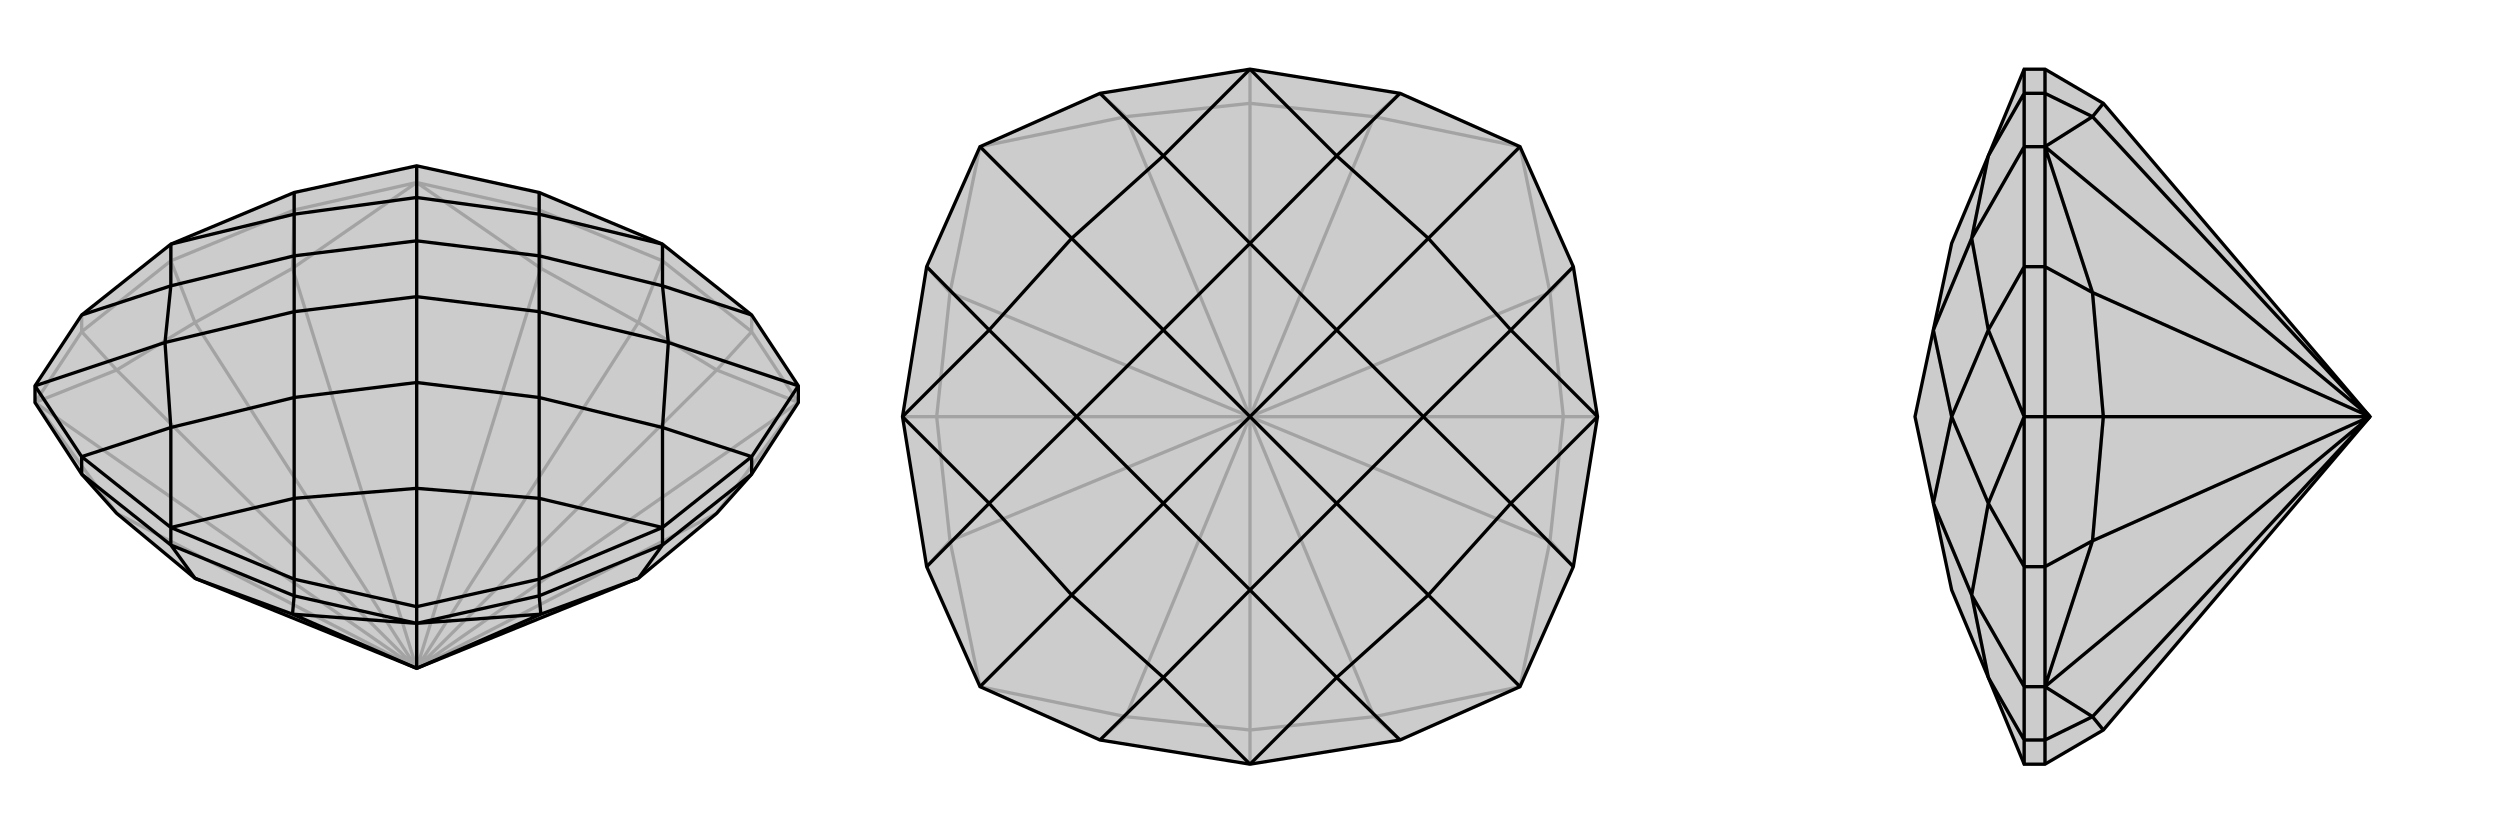 <svg xmlns="http://www.w3.org/2000/svg" viewBox="0 0 3000 1000">
    <g stroke="currentColor" stroke-width="4" fill="none" transform="translate(0 21)">
        <path fill="currentColor" stroke="none" fill-opacity=".2" d="M234,673L140,595L98,548L42,462L42,442L98,357L205,272L353,210L500,178L647,210L795,272L902,357L958,442L958,462L902,548L860,595L766,673L500,781z" />
<path stroke-opacity=".2" d="M500,781L958,462M500,781L500,198M500,781L42,462M500,781L860,595M500,781L860,423M500,781L649,301M500,781L766,366M500,781L351,301M500,781L140,423M500,781L234,366M500,781L140,595M500,198L500,178M958,462L860,595M958,462L860,423M958,462L902,377M649,301L500,198M500,198L647,231M500,198L351,301M500,198L353,231M140,423L42,462M42,462L98,377M42,462L140,595M860,423L766,366M860,423L902,377M649,301L766,366M649,301L647,231M766,366L795,292M351,301L234,366M351,301L353,231M140,423L234,366M140,423L98,377M234,366L205,292M902,377L902,357M902,377L795,292M647,231L647,210M647,231L795,292M795,292L795,272M353,231L353,210M353,231L205,292M98,377L98,357M98,377L205,292M205,292L205,272" />
<path d="M234,673L140,595L98,548L42,462L42,442L98,357L205,272L353,210L500,178L647,210L795,272L902,357L958,442L958,462L902,548L860,595L766,673L500,781z" />
<path d="M500,781L500,727M500,781L351,716M500,781L649,716M500,727L500,707M500,727L351,716M500,727L353,694M500,727L649,716M500,727L647,694M351,716L234,673M351,716L353,694M649,716L766,673M649,716L647,694M766,673L795,633M234,673L205,633M353,694L353,674M353,694L205,633M647,694L647,674M647,694L795,633M902,548L902,527M902,548L795,633M795,633L795,612M98,548L98,527M98,548L205,633M205,633L205,612M902,527L795,612M795,612L647,674M353,674L205,612M205,612L98,527M902,357L795,322M902,527L958,442M902,527L795,492M958,442L802,390M647,674L500,707M647,674L647,577M353,674L500,707M353,674L353,577M500,707L500,565M98,527L42,442M98,527L205,492M98,357L205,322M42,442L198,390M353,210L353,236M647,210L647,236M500,178L500,216M795,272L795,322M795,272L647,236M795,612L795,492M795,612L647,577M205,612L353,577M205,612L205,492M205,272L205,322M205,272L353,236M795,322L802,390M795,322L647,286M795,492L802,390M795,492L647,456M802,390L647,353M647,577L500,565M647,577L647,456M353,577L500,565M353,577L353,456M500,565L500,438M205,492L198,390M205,492L353,456M205,322L198,390M205,322L353,286M198,390L353,353M353,236L500,216M353,236L353,286M647,236L500,216M647,236L647,286M500,216L500,268M647,286L647,353M647,286L500,268M647,353L647,456M647,456L500,438M647,353L500,335M500,438L353,456M353,456L353,353M500,438L500,335M353,353L353,286M500,268L353,286M500,268L500,335M353,353L500,335" />
    </g>
    <g stroke="currentColor" stroke-width="4" fill="none" transform="translate(1000 0)">
        <path fill="currentColor" stroke="none" fill-opacity=".2" d="M500,83L320,112L176,176L112,320L83,500L112,680L176,824L320,888L500,917L680,888L824,824L888,680L917,500L888,320L824,176L680,112z" />
<path stroke-opacity=".2" d="M500,500L824,824M500,500L824,176M500,500L176,176M500,500L176,824M500,500L649,860M500,500L860,649M500,500L860,351M500,500L876,500M500,500L649,140M500,500L351,140M500,500L500,124M500,500L140,351M500,500L140,649M500,500L124,500M500,500L351,860M500,500L500,876M824,824L649,860M824,824L860,649M824,176L860,351M824,176L649,140M351,140L176,176M176,176L140,351M140,649L176,824M176,824L351,860M649,860L500,876M649,860L680,888M860,649L876,500M860,649L888,680M860,351L876,500M860,351L888,320M876,500L917,500M649,140L500,124M649,140L680,112M351,140L500,124M351,140L320,112M500,124L500,83M140,351L124,500M140,351L112,320M140,649L124,500M140,649L112,680M124,500L83,500M351,860L500,876M351,860L320,888M500,876L500,917" />
<path d="M500,83L320,112L176,176L112,320L83,500L112,680L176,824L320,888L500,917L680,888L824,824L888,680L917,500L888,320L824,176L680,112z" />
<path d="M680,112L604,187M888,320L813,396M824,176L714,286M888,680L813,604M680,888L604,813M824,824L714,714M320,888L396,813M112,680L187,604M176,824L286,714M112,320L187,396M320,112L396,187M176,176L286,286M500,83L604,187M500,83L396,187M917,500L813,396M917,500L813,604M500,917L604,813M500,917L396,813M83,500L187,604M83,500L187,396M604,187L714,286M604,187L500,292M813,396L714,286M813,396L708,500M714,286L604,396M813,604L714,714M813,604L708,500M604,813L714,714M604,813L500,708M714,714L604,604M396,813L286,714M396,813L500,708M187,604L286,714M187,604L292,500M286,714L396,604M187,396L286,286M187,396L292,500M396,187L286,286M396,187L500,292M286,286L396,396M500,292L604,396M500,292L396,396M604,396L708,500M708,500L604,604M604,396L500,500M604,604L500,708M500,708L396,604M604,604L500,500M396,604L292,500M396,396L292,500M396,396L500,500M396,604L500,500" />
    </g>
    <g stroke="currentColor" stroke-width="4" fill="none" transform="translate(2000 0)">
        <path fill="currentColor" stroke="none" fill-opacity=".2" d="M524,876L454,917L429,917L386,813L342,708L320,604L298,500L320,396L342,292L386,187L429,83L454,83L524,124L844,500z" />
<path stroke-opacity=".2" d="M844,500L454,176M844,500L454,824M844,500L511,140M844,500L511,351M844,500L511,649M844,500L524,500M844,500L511,860M454,176L429,176M454,824L429,824M511,140L454,176M454,176L454,112M454,176L511,351M454,176L454,320M511,649L454,824M454,824L454,680M454,824L511,860M454,824L454,888M511,140L524,124M511,140L454,112M511,351L524,500M511,351L454,320M511,649L524,500M511,649L454,680M524,500L454,500M511,860L524,876M511,860L454,888M454,112L429,112M454,112L454,83M454,320L429,320M454,320L454,500M454,680L429,680M454,680L454,500M454,500L429,500M454,888L429,888M454,888L454,917M429,917L429,888M429,680L429,500M429,500L429,320M429,83L429,112M429,888L429,824M429,888L386,813M429,680L429,824M429,680L386,604M429,824L366,714M429,320L429,176M429,320L386,396M429,112L429,176M429,112L386,187M429,176L366,286M429,500L386,604M429,500L386,396M386,813L366,714M386,604L366,714M386,604L342,500M366,714L320,604M386,396L366,286M386,396L342,500M386,187L366,286M366,286L320,396M320,604L342,500M320,396L342,500" />
<path d="M524,876L454,917L429,917L386,813L342,708L320,604L298,500L320,396L342,292L386,187L429,83L454,83L524,124L844,500z" />
<path d="M844,500L454,824M844,500L454,176M844,500L511,860M844,500L511,649M844,500L511,351M844,500L524,500M844,500L511,140M454,824L429,824M454,176L429,176M454,824L511,860M454,824L454,888M454,824L511,649M454,824L454,680M454,176L511,351M454,176L454,320M454,176L511,140M454,176L454,112M511,860L524,876M511,860L454,888M511,649L524,500M511,649L454,680M511,351L524,500M511,351L454,320M524,500L454,500M511,140L524,124M511,140L454,112M454,888L429,888M454,888L454,917M454,680L429,680M454,680L454,500M454,320L429,320M454,320L454,500M454,500L429,500M454,112L429,112M454,112L454,83M429,112L429,83M429,320L429,500M429,500L429,680M429,888L429,917M429,112L429,176M429,112L386,187M429,320L429,176M429,320L386,396M429,176L366,286M429,680L429,824M429,680L386,604M429,888L429,824M429,888L386,813M429,824L366,714M429,500L386,396M429,500L386,604M386,187L366,286M386,396L366,286M386,396L342,500M366,286L320,396M386,604L366,714M386,604L342,500M386,813L366,714M366,714L320,604M320,396L342,500M342,500L320,604" />
    </g>
</svg>